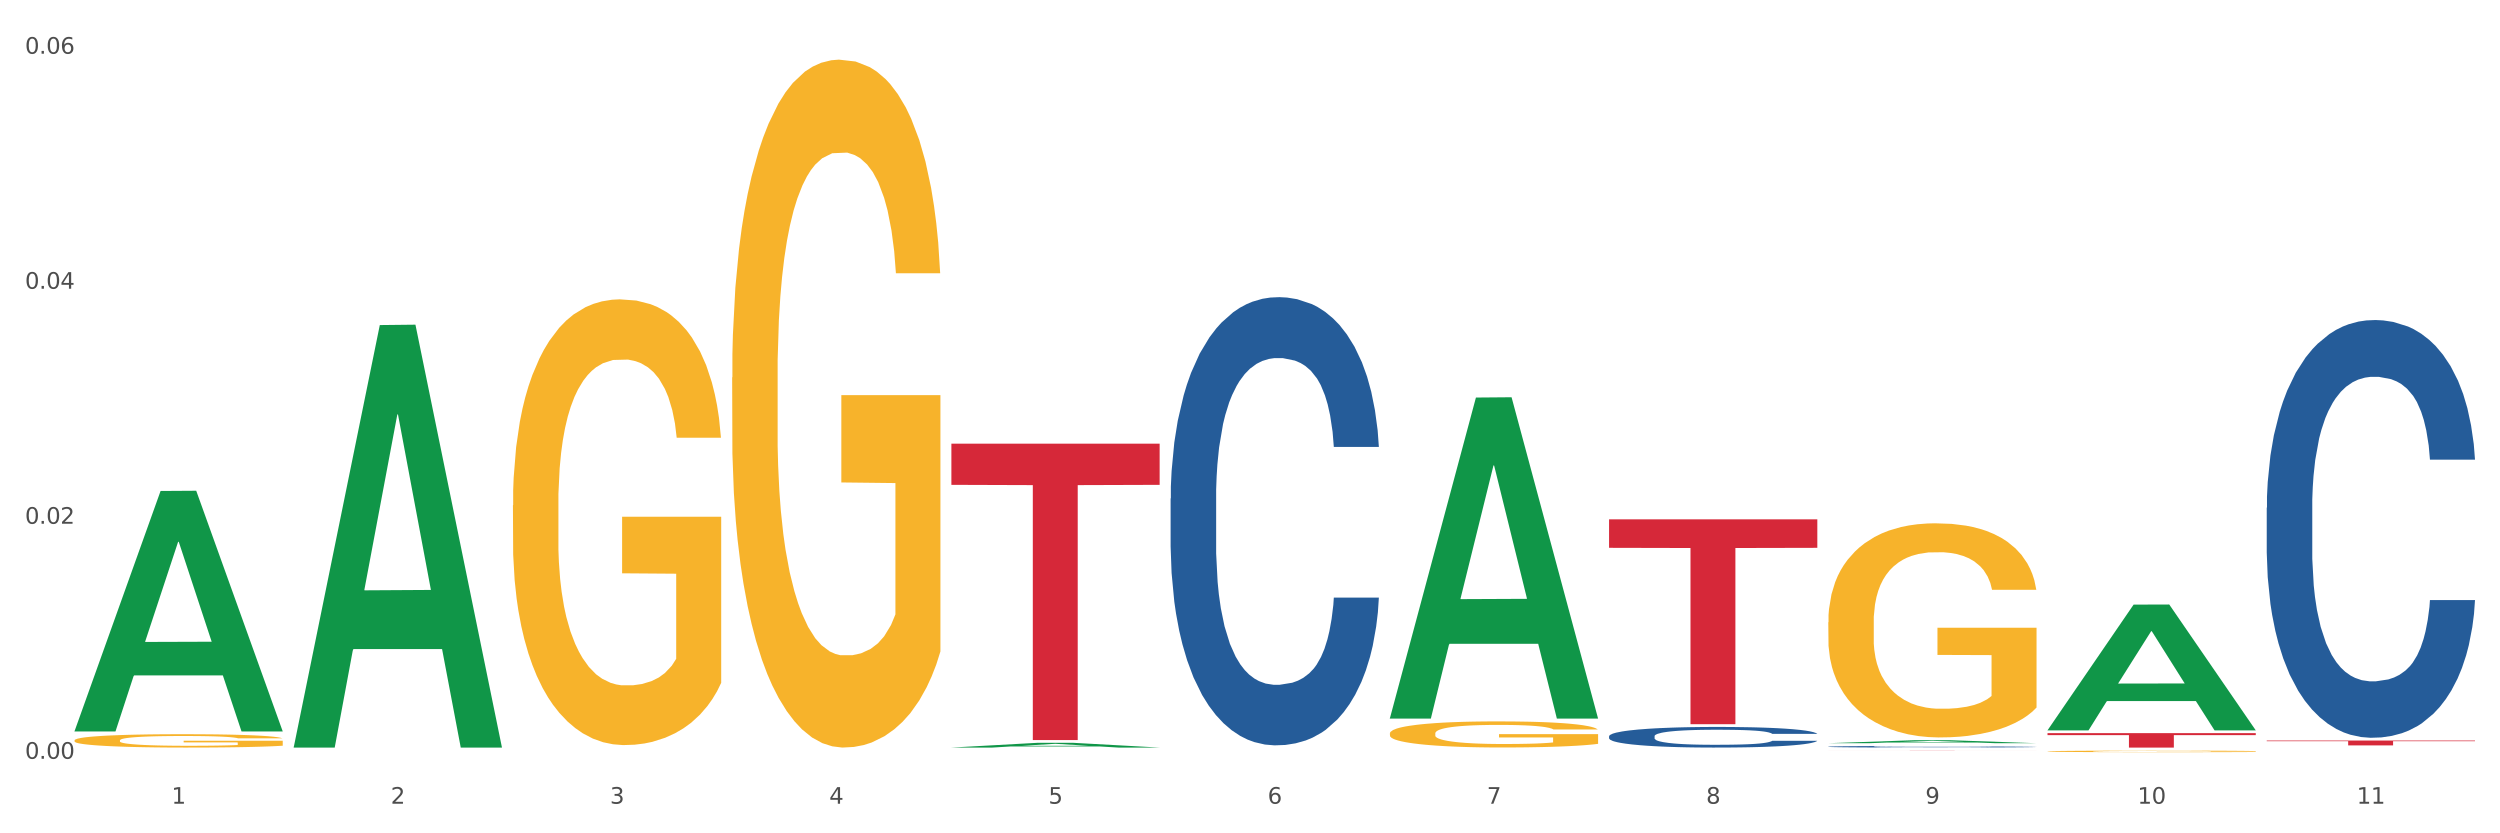 <?xml version="1.0" encoding="utf-8" standalone="no"?>
<!DOCTYPE svg PUBLIC "-//W3C//DTD SVG 1.1//EN"
  "http://www.w3.org/Graphics/SVG/1.1/DTD/svg11.dtd">
<svg xmlns:xlink="http://www.w3.org/1999/xlink" width="1080pt" height="360pt" viewBox="0 0 1080 360" xmlns="http://www.w3.org/2000/svg" version="1.1">
 <rect x="0" y="0" width="1080" height="360" fill="#333333" stroke="none"/>
 <defs>
  <style type="text/css">*{stroke-linejoin: round; stroke-linecap: butt}</style>
 </defs>
 <g id="figure_1">
  <g id="patch_1">
   <path d="M 0 360 
L 1080 360 
L 1080 0 
L 0 0 
z
" style="fill: #ffffff; stroke: #ffffff; stroke-linejoin: miter"/>
  </g>
  <g id="axes_1">
   <g id="matplotlib.axis_1">
    <g id="xtick_1">
     <g id="text_1">
      <!-- 1 -->
      <g style="fill: #4d4d4d" transform="translate(74.106 347.204) scale(0.096 -0.096)">
       <defs>
        <path id="DejaVuSans-31" d="M 794 531 
L 1825 531 
L 1825 4091 
L 703 3866 
L 703 4441 
L 1819 4666 
L 2450 4666 
L 2450 531 
L 3481 531 
L 3481 0 
L 794 0 
L 794 531 
z
" transform="scale(0.016)"/>
       </defs>
       <use xlink:href="#DejaVuSans-31"/>
      </g>
     </g>
    </g>
    <g id="xtick_2">
     <g id="text_2">
      <!-- 2 -->
      <g style="fill: #4d4d4d" transform="translate(168.812 347.204) scale(0.096 -0.096)">
       <defs>
        <path id="DejaVuSans-32" d="M 1228 531 
L 3431 531 
L 3431 0 
L 469 0 
L 469 531 
Q 828 903 1448 1529 
Q 2069 2156 2228 2338 
Q 2531 2678 2651 2914 
Q 2772 3150 2772 3378 
Q 2772 3750 2511 3984 
Q 2250 4219 1831 4219 
Q 1534 4219 1204 4116 
Q 875 4013 500 3803 
L 500 4441 
Q 881 4594 1212 4672 
Q 1544 4750 1819 4750 
Q 2544 4750 2975 4387 
Q 3406 4025 3406 3419 
Q 3406 3131 3298 2873 
Q 3191 2616 2906 2266 
Q 2828 2175 2409 1742 
Q 1991 1309 1228 531 
z
" transform="scale(0.016)"/>
       </defs>
       <use xlink:href="#DejaVuSans-32"/>
      </g>
     </g>
    </g>
    <g id="xtick_3">
     <g id="text_3">
      <!-- 3 -->
      <g style="fill: #4d4d4d" transform="translate(263.517 347.204) scale(0.096 -0.096)">
       <defs>
        <path id="DejaVuSans-33" d="M 2597 2516 
Q 3050 2419 3304 2112 
Q 3559 1806 3559 1356 
Q 3559 666 3084 287 
Q 2609 -91 1734 -91 
Q 1441 -91 1130 -33 
Q 819 25 488 141 
L 488 750 
Q 750 597 1062 519 
Q 1375 441 1716 441 
Q 2309 441 2620 675 
Q 2931 909 2931 1356 
Q 2931 1769 2642 2001 
Q 2353 2234 1838 2234 
L 1294 2234 
L 1294 2753 
L 1863 2753 
Q 2328 2753 2575 2939 
Q 2822 3125 2822 3475 
Q 2822 3834 2567 4026 
Q 2313 4219 1838 4219 
Q 1578 4219 1281 4162 
Q 984 4106 628 3988 
L 628 4550 
Q 988 4650 1302 4700 
Q 1616 4750 1894 4750 
Q 2613 4750 3031 4423 
Q 3450 4097 3450 3541 
Q 3450 3153 3228 2886 
Q 3006 2619 2597 2516 
z
" transform="scale(0.016)"/>
       </defs>
       <use xlink:href="#DejaVuSans-33"/>
      </g>
     </g>
    </g>
    <g id="xtick_4">
     <g id="text_4">
      <!-- 4 -->
      <g style="fill: #4d4d4d" transform="translate(358.223 347.204) scale(0.096 -0.096)">
       <defs>
        <path id="DejaVuSans-34" d="M 2419 4116 
L 825 1625 
L 2419 1625 
L 2419 4116 
z
M 2253 4666 
L 3047 4666 
L 3047 1625 
L 3713 1625 
L 3713 1100 
L 3047 1100 
L 3047 0 
L 2419 0 
L 2419 1100 
L 313 1100 
L 313 1709 
L 2253 4666 
z
" transform="scale(0.016)"/>
       </defs>
       <use xlink:href="#DejaVuSans-34"/>
      </g>
     </g>
    </g>
    <g id="xtick_5">
     <g id="text_5">
      <!-- 5 -->
      <g style="fill: #4d4d4d" transform="translate(452.928 347.204) scale(0.096 -0.096)">
       <defs>
        <path id="DejaVuSans-35" d="M 691 4666 
L 3169 4666 
L 3169 4134 
L 1269 4134 
L 1269 2991 
Q 1406 3038 1543 3061 
Q 1681 3084 1819 3084 
Q 2600 3084 3056 2656 
Q 3513 2228 3513 1497 
Q 3513 744 3044 326 
Q 2575 -91 1722 -91 
Q 1428 -91 1123 -41 
Q 819 9 494 109 
L 494 744 
Q 775 591 1075 516 
Q 1375 441 1709 441 
Q 2250 441 2565 725 
Q 2881 1009 2881 1497 
Q 2881 1984 2565 2268 
Q 2250 2553 1709 2553 
Q 1456 2553 1204 2497 
Q 953 2441 691 2322 
L 691 4666 
z
" transform="scale(0.016)"/>
       </defs>
       <use xlink:href="#DejaVuSans-35"/>
      </g>
     </g>
    </g>
    <g id="xtick_6">
     <g id="text_6">
      <!-- 6 -->
      <g style="fill: #4d4d4d" transform="translate(547.634 347.204) scale(0.096 -0.096)">
       <defs>
        <path id="DejaVuSans-36" d="M 2113 2584 
Q 1688 2584 1439 2293 
Q 1191 2003 1191 1497 
Q 1191 994 1439 701 
Q 1688 409 2113 409 
Q 2538 409 2786 701 
Q 3034 994 3034 1497 
Q 3034 2003 2786 2293 
Q 2538 2584 2113 2584 
z
M 3366 4563 
L 3366 3988 
Q 3128 4100 2886 4159 
Q 2644 4219 2406 4219 
Q 1781 4219 1451 3797 
Q 1122 3375 1075 2522 
Q 1259 2794 1537 2939 
Q 1816 3084 2150 3084 
Q 2853 3084 3261 2657 
Q 3669 2231 3669 1497 
Q 3669 778 3244 343 
Q 2819 -91 2113 -91 
Q 1303 -91 875 529 
Q 447 1150 447 2328 
Q 447 3434 972 4092 
Q 1497 4750 2381 4750 
Q 2619 4750 2861 4703 
Q 3103 4656 3366 4563 
z
" transform="scale(0.016)"/>
       </defs>
       <use xlink:href="#DejaVuSans-36"/>
      </g>
     </g>
    </g>
    <g id="xtick_7">
     <g id="text_7">
      <!-- 7 -->
      <g style="fill: #4d4d4d" transform="translate(642.339 347.204) scale(0.096 -0.096)">
       <defs>
        <path id="DejaVuSans-37" d="M 525 4666 
L 3525 4666 
L 3525 4397 
L 1831 0 
L 1172 0 
L 2766 4134 
L 525 4134 
L 525 4666 
z
" transform="scale(0.016)"/>
       </defs>
       <use xlink:href="#DejaVuSans-37"/>
      </g>
     </g>
    </g>
    <g id="xtick_8">
     <g id="text_8">
      <!-- 8 -->
      <g style="fill: #4d4d4d" transform="translate(737.044 347.204) scale(0.096 -0.096)">
       <defs>
        <path id="DejaVuSans-38" d="M 2034 2216 
Q 1584 2216 1326 1975 
Q 1069 1734 1069 1313 
Q 1069 891 1326 650 
Q 1584 409 2034 409 
Q 2484 409 2743 651 
Q 3003 894 3003 1313 
Q 3003 1734 2745 1975 
Q 2488 2216 2034 2216 
z
M 1403 2484 
Q 997 2584 770 2862 
Q 544 3141 544 3541 
Q 544 4100 942 4425 
Q 1341 4750 2034 4750 
Q 2731 4750 3128 4425 
Q 3525 4100 3525 3541 
Q 3525 3141 3298 2862 
Q 3072 2584 2669 2484 
Q 3125 2378 3379 2068 
Q 3634 1759 3634 1313 
Q 3634 634 3220 271 
Q 2806 -91 2034 -91 
Q 1263 -91 848 271 
Q 434 634 434 1313 
Q 434 1759 690 2068 
Q 947 2378 1403 2484 
z
M 1172 3481 
Q 1172 3119 1398 2916 
Q 1625 2713 2034 2713 
Q 2441 2713 2670 2916 
Q 2900 3119 2900 3481 
Q 2900 3844 2670 4047 
Q 2441 4250 2034 4250 
Q 1625 4250 1398 4047 
Q 1172 3844 1172 3481 
z
" transform="scale(0.016)"/>
       </defs>
       <use xlink:href="#DejaVuSans-38"/>
      </g>
     </g>
    </g>
    <g id="xtick_9">
     <g id="text_9">
      <!-- 9 -->
      <g style="fill: #4d4d4d" transform="translate(831.75 347.204) scale(0.096 -0.096)">
       <defs>
        <path id="DejaVuSans-39" d="M 703 97 
L 703 672 
Q 941 559 1184 500 
Q 1428 441 1663 441 
Q 2288 441 2617 861 
Q 2947 1281 2994 2138 
Q 2813 1869 2534 1725 
Q 2256 1581 1919 1581 
Q 1219 1581 811 2004 
Q 403 2428 403 3163 
Q 403 3881 828 4315 
Q 1253 4750 1959 4750 
Q 2769 4750 3195 4129 
Q 3622 3509 3622 2328 
Q 3622 1225 3098 567 
Q 2575 -91 1691 -91 
Q 1453 -91 1209 -44 
Q 966 3 703 97 
z
M 1959 2075 
Q 2384 2075 2632 2365 
Q 2881 2656 2881 3163 
Q 2881 3666 2632 3958 
Q 2384 4250 1959 4250 
Q 1534 4250 1286 3958 
Q 1038 3666 1038 3163 
Q 1038 2656 1286 2365 
Q 1534 2075 1959 2075 
z
" transform="scale(0.016)"/>
       </defs>
       <use xlink:href="#DejaVuSans-39"/>
      </g>
     </g>
    </g>
    <g id="xtick_10">
     <g id="text_10">
      <!-- 10 -->
      <g style="fill: #4d4d4d" transform="translate(923.401 347.204) scale(0.096 -0.096)">
       <defs>
        <path id="DejaVuSans-30" d="M 2034 4250 
Q 1547 4250 1301 3770 
Q 1056 3291 1056 2328 
Q 1056 1369 1301 889 
Q 1547 409 2034 409 
Q 2525 409 2770 889 
Q 3016 1369 3016 2328 
Q 3016 3291 2770 3770 
Q 2525 4250 2034 4250 
z
M 2034 4750 
Q 2819 4750 3233 4129 
Q 3647 3509 3647 2328 
Q 3647 1150 3233 529 
Q 2819 -91 2034 -91 
Q 1250 -91 836 529 
Q 422 1150 422 2328 
Q 422 3509 836 4129 
Q 1250 4750 2034 4750 
z
" transform="scale(0.016)"/>
       </defs>
       <use xlink:href="#DejaVuSans-31"/>
       <use xlink:href="#DejaVuSans-30" transform="translate(63.623 0)"/>
      </g>
     </g>
    </g>
    <g id="xtick_11">
     <g id="text_11">
      <!-- 11 -->
      <g style="fill: #4d4d4d" transform="translate(1018.107 347.204) scale(0.096 -0.096)">
       <use xlink:href="#DejaVuSans-31"/>
       <use xlink:href="#DejaVuSans-31" transform="translate(63.623 0)"/>
      </g>
     </g>
    </g>
    <g id="xtick_12"/>
    <g id="xtick_13"/>
    <g id="xtick_14"/>
    <g id="xtick_15"/>
    <g id="xtick_16"/>
    <g id="xtick_17"/>
    <g id="xtick_18"/>
    <g id="xtick_19"/>
    <g id="xtick_20"/>
    <g id="xtick_21"/>
   </g>
   <g id="matplotlib.axis_2">
    <g id="ytick_1">
     <g id="text_12">
      <!-- 0.00 -->
      <g style="fill: #4d4d4d" transform="translate(10.8 327.791) scale(0.096 -0.096)">
       <defs>
        <path id="DejaVuSans-2e" d="M 684 794 
L 1344 794 
L 1344 0 
L 684 0 
L 684 794 
z
" transform="scale(0.016)"/>
       </defs>
       <use xlink:href="#DejaVuSans-30"/>
       <use xlink:href="#DejaVuSans-2e" transform="translate(63.623 0)"/>
       <use xlink:href="#DejaVuSans-30" transform="translate(95.41 0)"/>
       <use xlink:href="#DejaVuSans-30" transform="translate(159.033 0)"/>
      </g>
     </g>
    </g>
    <g id="ytick_2">
     <g id="text_13">
      <!-- 0.02 -->
      <g style="fill: #4d4d4d" transform="translate(10.8 226.264) scale(0.096 -0.096)">
       <use xlink:href="#DejaVuSans-30"/>
       <use xlink:href="#DejaVuSans-2e" transform="translate(63.623 0)"/>
       <use xlink:href="#DejaVuSans-30" transform="translate(95.41 0)"/>
       <use xlink:href="#DejaVuSans-32" transform="translate(159.033 0)"/>
      </g>
     </g>
    </g>
    <g id="ytick_3">
     <g id="text_14">
      <!-- 0.04 -->
      <g style="fill: #4d4d4d" transform="translate(10.8 124.737) scale(0.096 -0.096)">
       <use xlink:href="#DejaVuSans-30"/>
       <use xlink:href="#DejaVuSans-2e" transform="translate(63.623 0)"/>
       <use xlink:href="#DejaVuSans-30" transform="translate(95.41 0)"/>
       <use xlink:href="#DejaVuSans-34" transform="translate(159.033 0)"/>
      </g>
     </g>
    </g>
    <g id="ytick_4">
     <g id="text_15">
      <!-- 0.06 -->
      <g style="fill: #4d4d4d" transform="translate(10.8 23.21) scale(0.096 -0.096)">
       <use xlink:href="#DejaVuSans-30"/>
       <use xlink:href="#DejaVuSans-2e" transform="translate(63.623 0)"/>
       <use xlink:href="#DejaVuSans-30" transform="translate(95.41 0)"/>
       <use xlink:href="#DejaVuSans-36" transform="translate(159.033 0)"/>
      </g>
     </g>
    </g>
    <g id="ytick_5"/>
    <g id="ytick_6"/>
    <g id="ytick_7"/>
   </g>
   <g id="PolyCollection_1">
    <path d="M 32.175 315.788 
L 32.268 315.69 
L 69.369 212.098 
L 84.766 212 
L 122.145 315.983 
L 104.337 315.983 
L 96.267 291.769 
L 57.96 291.769 
L 57.682 292.16 
L 49.891 315.983 
L 32.175 315.983 
L 32.175 315.788 
L 62.783 277.319 
L 91.444 277.222 
L 77.253 234.164 
L 77.067 233.969 
L 76.882 234.261 
L 62.691 277.222 
L 62.783 277.319 
L 32.175 315.788 
z
" clip-path="url(#p6534f19c9b)" style="fill: #109648"/>
    <path d="M 316.291 163.092 
L 316.398 162.82 
L 316.398 153.05 
L 316.61 144.636 
L 317.672 124.28 
L 319.266 107.453 
L 320.434 98.497 
L 321.603 91.169 
L 322.983 83.841 
L 324.683 76.241 
L 327.763 65.114 
L 329.675 59.414 
L 332.012 53.443 
L 336.261 44.758 
L 339.342 39.873 
L 342.528 35.802 
L 347.733 30.916 
L 351.132 28.745 
L 354.744 27.117 
L 359.099 26.031 
L 362.392 25.759 
L 369.615 26.574 
L 375.776 29.016 
L 378.75 30.916 
L 382.574 34.173 
L 384.592 36.344 
L 387.885 40.687 
L 391.284 46.386 
L 393.621 51.272 
L 397.127 60.5 
L 399.782 69.727 
L 402.225 81.127 
L 403.5 88.997 
L 404.456 96.325 
L 405.306 104.739 
L 406.155 118.038 
L 387.035 118.038 
L 386.292 108.539 
L 385.123 99.582 
L 383.424 90.897 
L 381.937 85.469 
L 379.387 78.684 
L 377.051 74.341 
L 374.607 71.085 
L 371.633 68.37 
L 369.296 67.013 
L 366.003 65.928 
L 359.524 66.199 
L 355.169 68.37 
L 352.195 71.085 
L 350.283 73.527 
L 348.583 76.241 
L 346.671 80.041 
L 344.44 85.741 
L 342.847 90.897 
L 341.254 97.411 
L 339.979 103.925 
L 338.811 111.524 
L 337.855 119.666 
L 337.111 128.08 
L 336.474 138.394 
L 335.943 155.492 
L 335.943 192.675 
L 336.155 201.089 
L 336.686 212.216 
L 337.323 220.63 
L 338.386 230.672 
L 339.342 237.457 
L 341.147 247.228 
L 343.166 255.37 
L 344.759 260.527 
L 346.352 264.869 
L 349.114 270.84 
L 352.195 275.726 
L 354.85 278.711 
L 358.462 281.425 
L 360.905 282.511 
L 363.029 283.054 
L 368.234 283.054 
L 371.952 282.239 
L 376.095 280.34 
L 379.281 277.897 
L 381.937 274.911 
L 384.911 270.026 
L 386.823 265.412 
L 386.823 208.688 
L 363.454 208.417 
L 363.454 170.691 
L 406.262 170.691 
L 406.262 281.425 
L 404.456 287.125 
L 402.438 292.281 
L 400.313 296.895 
L 397.127 302.595 
L 393.303 308.023 
L 389.903 311.823 
L 386.292 315.08 
L 382.043 318.065 
L 376.519 320.779 
L 373.12 321.865 
L 368.871 322.679 
L 363.879 322.95 
L 359.524 322.408 
L 355.275 321.051 
L 350.814 318.608 
L 346.459 315.08 
L 343.166 311.551 
L 339.873 307.209 
L 336.367 301.509 
L 333.606 296.081 
L 331.481 291.196 
L 329.144 284.953 
L 326.595 276.811 
L 324.683 269.483 
L 322.983 261.884 
L 321.178 252.113 
L 319.903 243.7 
L 318.628 233.115 
L 317.885 225.244 
L 317.035 213.031 
L 316.398 195.932 
L 316.291 163.092 
z
" clip-path="url(#p6534f19c9b)" style="fill: #f7b32b"/>
    <path d="M 600.408 316.852 
L 600.514 316.842 
L 600.514 316.471 
L 600.727 316.152 
L 601.789 315.38 
L 603.382 314.741 
L 604.551 314.402 
L 605.719 314.124 
L 607.1 313.846 
L 608.799 313.558 
L 611.88 313.135 
L 613.792 312.919 
L 616.129 312.693 
L 620.378 312.363 
L 623.458 312.178 
L 626.645 312.024 
L 631.85 311.838 
L 635.249 311.756 
L 638.86 311.694 
L 643.215 311.653 
L 646.508 311.643 
L 653.731 311.674 
L 659.892 311.766 
L 662.867 311.838 
L 666.691 311.962 
L 668.709 312.044 
L 672.002 312.209 
L 675.401 312.425 
L 677.738 312.61 
L 681.243 312.96 
L 683.899 313.31 
L 686.342 313.743 
L 687.616 314.041 
L 688.572 314.319 
L 689.422 314.638 
L 690.272 315.143 
L 671.152 315.143 
L 670.408 314.783 
L 669.24 314.443 
L 667.54 314.113 
L 666.053 313.908 
L 663.504 313.65 
L 661.167 313.485 
L 658.724 313.362 
L 655.75 313.259 
L 653.413 313.207 
L 650.12 313.166 
L 643.64 313.177 
L 639.285 313.259 
L 636.311 313.362 
L 634.399 313.455 
L 632.699 313.558 
L 630.787 313.702 
L 628.557 313.918 
L 626.963 314.113 
L 625.37 314.361 
L 624.095 314.608 
L 622.927 314.896 
L 621.971 315.205 
L 621.227 315.524 
L 620.59 315.915 
L 620.059 316.564 
L 620.059 317.974 
L 620.271 318.293 
L 620.803 318.715 
L 621.44 319.034 
L 622.502 319.415 
L 623.458 319.673 
L 625.264 320.043 
L 627.282 320.352 
L 628.875 320.548 
L 630.469 320.712 
L 633.231 320.939 
L 636.311 321.124 
L 638.967 321.237 
L 642.578 321.34 
L 645.021 321.382 
L 647.146 321.402 
L 652.351 321.402 
L 656.068 321.371 
L 660.211 321.299 
L 663.398 321.207 
L 666.053 321.093 
L 669.027 320.908 
L 670.939 320.733 
L 670.939 318.581 
L 647.571 318.571 
L 647.571 317.14 
L 690.378 317.14 
L 690.378 321.34 
L 688.572 321.557 
L 686.554 321.752 
L 684.43 321.927 
L 681.243 322.143 
L 677.419 322.349 
L 674.02 322.493 
L 670.408 322.617 
L 666.159 322.73 
L 660.636 322.833 
L 657.237 322.874 
L 652.988 322.905 
L 647.995 322.915 
L 643.64 322.895 
L 639.391 322.843 
L 634.93 322.751 
L 630.575 322.617 
L 627.282 322.483 
L 623.989 322.318 
L 620.484 322.102 
L 617.722 321.896 
L 615.598 321.711 
L 613.261 321.474 
L 610.711 321.165 
L 608.799 320.887 
L 607.1 320.599 
L 605.294 320.229 
L 604.019 319.909 
L 602.745 319.508 
L 602.001 319.209 
L 601.151 318.746 
L 600.514 318.098 
L 600.408 316.852 
z
" clip-path="url(#p6534f19c9b)" style="fill: #f7b32b"/>
    <path d="M 789.819 268.813 
L 789.925 268.729 
L 789.925 265.687 
L 790.138 263.068 
L 791.2 256.732 
L 792.793 251.493 
L 793.962 248.705 
L 795.13 246.424 
L 796.511 244.143 
L 798.21 241.777 
L 801.291 238.313 
L 803.203 236.539 
L 805.54 234.68 
L 809.789 231.977 
L 812.869 230.456 
L 816.056 229.189 
L 821.261 227.668 
L 824.66 226.992 
L 828.271 226.485 
L 832.626 226.147 
L 835.919 226.063 
L 843.142 226.316 
L 849.303 227.077 
L 852.277 227.668 
L 856.101 228.682 
L 858.12 229.358 
L 861.413 230.709 
L 864.812 232.484 
L 867.149 234.004 
L 870.654 236.877 
L 873.309 239.75 
L 875.753 243.298 
L 877.027 245.748 
L 877.983 248.029 
L 878.833 250.649 
L 879.683 254.788 
L 860.563 254.788 
L 859.819 251.831 
L 858.651 249.043 
L 856.951 246.34 
L 855.464 244.65 
L 852.915 242.538 
L 850.578 241.186 
L 848.135 240.172 
L 845.161 239.327 
L 842.824 238.905 
L 839.531 238.567 
L 833.051 238.651 
L 828.696 239.327 
L 825.722 240.172 
L 823.81 240.932 
L 822.11 241.777 
L 820.198 242.96 
L 817.968 244.734 
L 816.374 246.34 
L 814.781 248.367 
L 813.506 250.395 
L 812.338 252.761 
L 811.382 255.295 
L 810.638 257.914 
L 810.001 261.125 
L 809.47 266.448 
L 809.47 278.023 
L 809.682 280.642 
L 810.213 284.106 
L 810.851 286.725 
L 811.913 289.851 
L 812.869 291.963 
L 814.675 295.004 
L 816.693 297.539 
L 818.286 299.144 
L 819.88 300.496 
L 822.641 302.355 
L 825.722 303.876 
L 828.377 304.805 
L 831.989 305.65 
L 834.432 305.988 
L 836.557 306.157 
L 841.761 306.157 
L 845.479 305.903 
L 849.622 305.312 
L 852.809 304.552 
L 855.464 303.622 
L 858.438 302.101 
L 860.35 300.665 
L 860.35 283.007 
L 836.981 282.923 
L 836.981 271.179 
L 879.789 271.179 
L 879.789 305.65 
L 877.983 307.424 
L 875.965 309.029 
L 873.841 310.466 
L 870.654 312.24 
L 866.83 313.93 
L 863.431 315.113 
L 859.819 316.126 
L 855.57 317.056 
L 850.047 317.901 
L 846.648 318.239 
L 842.399 318.492 
L 837.406 318.577 
L 833.051 318.408 
L 828.802 317.985 
L 824.341 317.225 
L 819.986 316.126 
L 816.693 315.028 
L 813.4 313.676 
L 809.895 311.902 
L 807.133 310.212 
L 805.009 308.691 
L 802.672 306.748 
L 800.122 304.214 
L 798.21 301.932 
L 796.511 299.567 
L 794.705 296.525 
L 793.43 293.906 
L 792.156 290.611 
L 791.412 288.161 
L 790.562 284.359 
L 789.925 279.036 
L 789.819 268.813 
z
" clip-path="url(#p6534f19c9b)" style="fill: #f7b32b"/>
    <path d="M 884.524 324.585 
L 884.631 324.585 
L 884.631 324.563 
L 884.843 324.543 
L 885.905 324.497 
L 887.499 324.459 
L 888.667 324.438 
L 889.835 324.422 
L 891.216 324.405 
L 892.916 324.388 
L 895.996 324.362 
L 897.908 324.349 
L 900.245 324.336 
L 904.494 324.316 
L 907.575 324.305 
L 910.761 324.296 
L 915.966 324.284 
L 919.365 324.279 
L 922.977 324.276 
L 927.332 324.273 
L 930.625 324.273 
L 937.848 324.275 
L 944.009 324.28 
L 946.983 324.284 
L 950.807 324.292 
L 952.825 324.297 
L 956.118 324.307 
L 959.517 324.32 
L 961.854 324.331 
L 965.359 324.352 
L 968.015 324.373 
L 970.458 324.399 
L 971.733 324.417 
L 972.689 324.433 
L 973.539 324.453 
L 974.388 324.483 
L 955.268 324.483 
L 954.525 324.461 
L 953.356 324.441 
L 951.657 324.421 
L 950.17 324.409 
L 947.62 324.393 
L 945.283 324.383 
L 942.84 324.376 
L 939.866 324.37 
L 937.529 324.367 
L 934.236 324.364 
L 927.757 324.365 
L 923.402 324.37 
L 920.427 324.376 
L 918.515 324.381 
L 916.816 324.388 
L 914.904 324.396 
L 912.673 324.409 
L 911.08 324.421 
L 909.487 324.436 
L 908.212 324.451 
L 907.043 324.468 
L 906.087 324.487 
L 905.344 324.506 
L 904.707 324.529 
L 904.175 324.568 
L 904.175 324.653 
L 904.388 324.672 
L 904.919 324.697 
L 905.556 324.716 
L 906.619 324.739 
L 907.575 324.755 
L 909.38 324.777 
L 911.399 324.796 
L 912.992 324.807 
L 914.585 324.817 
L 917.347 324.831 
L 920.427 324.842 
L 923.083 324.849 
L 926.695 324.855 
L 929.138 324.857 
L 931.262 324.859 
L 936.467 324.859 
L 940.185 324.857 
L 944.327 324.852 
L 947.514 324.847 
L 950.17 324.84 
L 953.144 324.829 
L 955.056 324.818 
L 955.056 324.689 
L 931.687 324.689 
L 931.687 324.603 
L 974.495 324.603 
L 974.495 324.855 
L 972.689 324.868 
L 970.671 324.88 
L 968.546 324.89 
L 965.359 324.903 
L 961.535 324.916 
L 958.136 324.924 
L 954.525 324.932 
L 950.276 324.938 
L 944.752 324.945 
L 941.353 324.947 
L 937.104 324.949 
L 932.112 324.95 
L 927.757 324.948 
L 923.508 324.945 
L 919.047 324.94 
L 914.691 324.932 
L 911.399 324.924 
L 908.106 324.914 
L 904.6 324.901 
L 901.839 324.888 
L 899.714 324.877 
L 897.377 324.863 
L 894.828 324.844 
L 892.916 324.828 
L 891.216 324.81 
L 889.411 324.788 
L 888.136 324.769 
L 886.861 324.745 
L 886.118 324.727 
L 885.268 324.699 
L 884.631 324.66 
L 884.524 324.585 
z
" clip-path="url(#p6534f19c9b)" style="fill: #f7b32b"/>
    <path d="M 979.23 219.342 
L 979.336 219.177 
L 979.336 214.562 
L 979.655 208.299 
L 980.825 196.762 
L 982.314 188.027 
L 984.866 177.808 
L 986.249 173.523 
L 988.057 168.743 
L 991.779 160.997 
L 996.033 154.404 
L 999.01 150.778 
L 1001.244 148.471 
L 1006.242 144.35 
L 1009.114 142.537 
L 1012.091 141.054 
L 1014.644 140.065 
L 1018.898 138.911 
L 1022.301 138.417 
L 1026.236 138.252 
L 1029.532 138.417 
L 1033.893 139.076 
L 1040.273 141.054 
L 1042.719 142.208 
L 1046.016 144.185 
L 1049.419 146.822 
L 1052.184 149.459 
L 1055.375 153.25 
L 1058.672 158.195 
L 1061.862 164.458 
L 1064.095 170.226 
L 1065.903 176.325 
L 1067.498 183.741 
L 1068.668 191.817 
L 1069.2 198.575 
L 1049.738 198.575 
L 1049.207 192.477 
L 1048.143 185.884 
L 1047.08 181.434 
L 1045.91 177.808 
L 1044.102 173.687 
L 1042.507 171.05 
L 1039.848 167.919 
L 1037.402 165.941 
L 1035.381 164.787 
L 1032.935 163.798 
L 1027.724 162.81 
L 1024.002 162.81 
L 1021.663 163.139 
L 1018.791 163.963 
L 1016.345 165.117 
L 1013.474 167.095 
L 1011.24 169.237 
L 1009.007 172.039 
L 1007.731 174.017 
L 1005.817 177.643 
L 1004.541 180.61 
L 1002.839 185.719 
L 1001.882 189.345 
L 1000.18 198.74 
L 999.436 205.662 
L 999.117 210.442 
L 998.904 215.716 
L 998.904 241.427 
L 999.542 252.964 
L 1000.074 257.909 
L 1000.925 263.513 
L 1002.52 270.764 
L 1004.86 277.852 
L 1007.306 282.961 
L 1009.326 286.092 
L 1011.24 288.4 
L 1013.155 290.213 
L 1015.494 291.861 
L 1017.409 292.85 
L 1020.28 293.839 
L 1023.683 294.333 
L 1026.342 294.333 
L 1031.766 293.509 
L 1034.212 292.685 
L 1036.551 291.531 
L 1039.104 289.718 
L 1041.124 287.741 
L 1042.294 286.257 
L 1044.208 283.126 
L 1045.697 279.829 
L 1046.973 276.039 
L 1047.824 272.742 
L 1048.781 267.798 
L 1049.526 262.194 
L 1049.738 259.227 
L 1069.2 259.227 
L 1068.775 265.161 
L 1068.03 270.929 
L 1066.541 278.676 
L 1065.371 283.126 
L 1063.564 288.565 
L 1061.649 293.179 
L 1058.991 298.289 
L 1056.545 302.08 
L 1053.992 305.376 
L 1051.227 308.343 
L 1046.229 312.463 
L 1044.421 313.617 
L 1040.592 315.595 
L 1037.615 316.748 
L 1033.254 317.902 
L 1028.788 318.561 
L 1024.109 318.726 
L 1019.961 318.396 
L 1015.388 317.408 
L 1012.517 316.419 
L 1009.326 314.935 
L 1005.604 312.628 
L 1002.095 309.826 
L 998.798 306.53 
L 995.714 302.739 
L 992.842 298.454 
L 989.12 291.367 
L 986.355 284.444 
L 984.334 278.016 
L 982.952 272.577 
L 981.569 265.655 
L 980.825 260.875 
L 979.655 249.338 
L 979.23 238.625 
L 979.23 219.342 
z
" clip-path="url(#p6534f19c9b)" style="fill: #255c99"/>
    <path d="M 789.819 322.569 
L 789.925 322.569 
L 789.925 322.551 
L 790.244 322.527 
L 791.414 322.483 
L 792.903 322.449 
L 795.455 322.41 
L 796.838 322.393 
L 798.646 322.375 
L 802.368 322.345 
L 806.622 322.32 
L 809.6 322.306 
L 811.833 322.297 
L 816.831 322.282 
L 819.703 322.275 
L 822.68 322.269 
L 825.233 322.265 
L 829.487 322.261 
L 832.89 322.259 
L 836.825 322.258 
L 840.121 322.259 
L 844.482 322.261 
L 850.862 322.269 
L 853.308 322.273 
L 856.605 322.281 
L 860.008 322.291 
L 862.773 322.301 
L 865.964 322.316 
L 869.261 322.335 
L 872.451 322.359 
L 874.684 322.381 
L 876.492 322.404 
L 878.087 322.433 
L 879.257 322.464 
L 879.789 322.49 
L 860.327 322.49 
L 859.796 322.466 
L 858.732 322.441 
L 857.669 322.424 
L 856.499 322.41 
L 854.691 322.394 
L 853.096 322.384 
L 850.437 322.372 
L 847.991 322.364 
L 845.97 322.36 
L 843.524 322.356 
L 838.313 322.352 
L 834.591 322.352 
L 832.252 322.354 
L 829.38 322.357 
L 826.934 322.361 
L 824.063 322.369 
L 821.83 322.377 
L 819.596 322.388 
L 818.32 322.395 
L 816.406 322.409 
L 815.13 322.421 
L 813.428 322.44 
L 812.471 322.454 
L 810.769 322.49 
L 810.025 322.517 
L 809.706 322.535 
L 809.493 322.555 
L 809.493 322.654 
L 810.131 322.698 
L 810.663 322.717 
L 811.514 322.739 
L 813.109 322.766 
L 815.449 322.794 
L 817.895 322.813 
L 819.915 322.825 
L 821.83 322.834 
L 823.744 322.841 
L 826.083 322.847 
L 827.998 322.851 
L 830.869 322.855 
L 834.272 322.857 
L 836.931 322.857 
L 842.355 322.854 
L 844.801 322.851 
L 847.14 322.846 
L 849.693 322.839 
L 851.713 322.832 
L 852.883 322.826 
L 854.797 322.814 
L 856.286 322.801 
L 857.562 322.787 
L 858.413 322.774 
L 859.37 322.755 
L 860.115 322.734 
L 860.327 322.722 
L 879.789 322.722 
L 879.364 322.745 
L 878.619 322.767 
L 877.13 322.797 
L 875.961 322.814 
L 874.153 322.835 
L 872.238 322.852 
L 869.58 322.872 
L 867.134 322.887 
L 864.581 322.899 
L 861.816 322.911 
L 856.818 322.926 
L 855.01 322.931 
L 851.181 322.938 
L 848.204 322.943 
L 843.843 322.947 
L 839.377 322.95 
L 834.698 322.95 
L 830.55 322.949 
L 825.977 322.945 
L 823.106 322.942 
L 819.915 322.936 
L 816.193 322.927 
L 812.684 322.916 
L 809.387 322.904 
L 806.303 322.889 
L 803.431 322.873 
L 799.709 322.846 
L 796.944 322.819 
L 794.924 322.794 
L 793.541 322.773 
L 792.158 322.747 
L 791.414 322.729 
L 790.244 322.684 
L 789.819 322.643 
L 789.819 322.569 
z
" clip-path="url(#p6534f19c9b)" style="fill: #255c99"/>
    <path d="M 695.113 318.044 
L 695.22 318.036 
L 695.22 317.808 
L 695.539 317.499 
L 696.709 316.929 
L 698.197 316.498 
L 700.75 315.993 
L 702.132 315.782 
L 703.94 315.546 
L 707.662 315.164 
L 711.916 314.838 
L 714.894 314.659 
L 717.127 314.545 
L 722.126 314.342 
L 724.997 314.252 
L 727.975 314.179 
L 730.527 314.13 
L 734.781 314.073 
L 738.184 314.049 
L 742.119 314.041 
L 745.416 314.049 
L 749.776 314.081 
L 756.157 314.179 
L 758.603 314.236 
L 761.9 314.334 
L 765.303 314.464 
L 768.068 314.594 
L 771.258 314.781 
L 774.555 315.025 
L 777.746 315.334 
L 779.979 315.619 
L 781.787 315.92 
L 783.382 316.286 
L 784.552 316.685 
L 785.084 317.019 
L 765.622 317.019 
L 765.09 316.718 
L 764.027 316.392 
L 762.963 316.172 
L 761.793 315.993 
L 759.985 315.79 
L 758.39 315.66 
L 755.732 315.505 
L 753.286 315.408 
L 751.265 315.351 
L 748.819 315.302 
L 743.608 315.253 
L 739.886 315.253 
L 737.546 315.269 
L 734.675 315.31 
L 732.229 315.367 
L 729.357 315.465 
L 727.124 315.57 
L 724.891 315.709 
L 723.615 315.806 
L 721.7 315.985 
L 720.424 316.132 
L 718.723 316.384 
L 717.765 316.563 
L 716.064 317.027 
L 715.319 317.369 
L 715 317.605 
L 714.788 317.865 
L 714.788 319.134 
L 715.426 319.704 
L 715.958 319.948 
L 716.808 320.225 
L 718.404 320.583 
L 720.743 320.933 
L 723.189 321.185 
L 725.21 321.339 
L 727.124 321.453 
L 729.038 321.543 
L 731.378 321.624 
L 733.292 321.673 
L 736.164 321.722 
L 739.567 321.746 
L 742.225 321.746 
L 747.649 321.706 
L 750.095 321.665 
L 752.435 321.608 
L 754.987 321.518 
L 757.008 321.421 
L 758.178 321.348 
L 760.092 321.193 
L 761.581 321.03 
L 762.857 320.843 
L 763.708 320.68 
L 764.665 320.436 
L 765.409 320.16 
L 765.622 320.013 
L 785.084 320.013 
L 784.658 320.306 
L 783.914 320.591 
L 782.425 320.973 
L 781.255 321.193 
L 779.447 321.461 
L 777.533 321.689 
L 774.874 321.942 
L 772.428 322.129 
L 769.876 322.291 
L 767.111 322.438 
L 762.112 322.641 
L 760.305 322.698 
L 756.476 322.796 
L 753.498 322.853 
L 749.138 322.91 
L 744.671 322.942 
L 739.992 322.95 
L 735.845 322.934 
L 731.272 322.885 
L 728.4 322.837 
L 725.21 322.763 
L 721.488 322.649 
L 717.978 322.511 
L 714.681 322.348 
L 711.597 322.161 
L 708.726 321.95 
L 705.004 321.6 
L 702.239 321.258 
L 700.218 320.941 
L 698.836 320.672 
L 697.453 320.33 
L 696.709 320.094 
L 695.539 319.525 
L 695.113 318.996 
L 695.113 318.044 
z
" clip-path="url(#p6534f19c9b)" style="fill: #255c99"/>
    <path d="M 505.702 215.368 
L 505.809 215.191 
L 505.809 210.24 
L 506.128 203.52 
L 507.298 191.142 
L 508.786 181.77 
L 511.339 170.806 
L 512.721 166.209 
L 514.529 161.081 
L 518.251 152.77 
L 522.505 145.696 
L 525.483 141.806 
L 527.716 139.33 
L 532.715 134.91 
L 535.586 132.965 
L 538.564 131.373 
L 541.116 130.312 
L 545.37 129.074 
L 548.773 128.544 
L 552.708 128.367 
L 556.005 128.544 
L 560.365 129.251 
L 566.746 131.373 
L 569.192 132.611 
L 572.489 134.733 
L 575.892 137.562 
L 578.657 140.391 
L 581.847 144.459 
L 585.144 149.764 
L 588.335 156.483 
L 590.568 162.672 
L 592.376 169.215 
L 593.971 177.172 
L 595.141 185.837 
L 595.673 193.087 
L 576.211 193.087 
L 575.679 186.544 
L 574.616 179.471 
L 573.552 174.697 
L 572.382 170.806 
L 570.575 166.386 
L 568.979 163.556 
L 566.321 160.197 
L 563.875 158.075 
L 561.854 156.837 
L 559.408 155.776 
L 554.197 154.715 
L 550.475 154.715 
L 548.135 155.068 
L 545.264 155.953 
L 542.818 157.19 
L 539.946 159.312 
L 537.713 161.611 
L 535.48 164.617 
L 534.204 166.739 
L 532.289 170.63 
L 531.013 173.813 
L 529.312 179.294 
L 528.354 183.185 
L 526.653 193.264 
L 525.908 200.691 
L 525.589 205.819 
L 525.377 211.478 
L 525.377 239.063 
L 526.015 251.442 
L 526.547 256.747 
L 527.397 262.759 
L 528.993 270.539 
L 531.332 278.143 
L 533.778 283.625 
L 535.799 286.985 
L 537.713 289.46 
L 539.627 291.406 
L 541.967 293.174 
L 543.881 294.235 
L 546.753 295.296 
L 550.156 295.826 
L 552.814 295.826 
L 558.238 294.942 
L 560.684 294.058 
L 563.024 292.82 
L 565.576 290.875 
L 567.597 288.753 
L 568.767 287.162 
L 570.681 283.802 
L 572.17 280.265 
L 573.446 276.198 
L 574.297 272.661 
L 575.254 267.356 
L 575.998 261.344 
L 576.211 258.161 
L 595.673 258.161 
L 595.247 264.527 
L 594.503 270.716 
L 593.014 279.027 
L 591.844 283.802 
L 590.036 289.637 
L 588.122 294.588 
L 585.463 300.07 
L 583.017 304.137 
L 580.465 307.674 
L 577.7 310.857 
L 572.701 315.278 
L 570.894 316.516 
L 567.065 318.638 
L 564.087 319.875 
L 559.727 321.113 
L 555.26 321.821 
L 550.581 321.997 
L 546.434 321.644 
L 541.861 320.583 
L 538.989 319.522 
L 535.799 317.93 
L 532.077 315.455 
L 528.567 312.448 
L 525.27 308.912 
L 522.186 304.845 
L 519.315 300.247 
L 515.593 292.643 
L 512.828 285.216 
L 510.807 278.32 
L 509.425 272.485 
L 508.042 265.058 
L 507.298 259.93 
L 506.128 247.551 
L 505.702 236.057 
L 505.702 215.368 
z
" clip-path="url(#p6534f19c9b)" style="fill: #255c99"/>
    <path d="M 410.997 191.659 
L 500.967 191.659 
L 500.967 209.452 
L 465.576 209.573 
L 465.576 319.698 
L 446.175 319.698 
L 446.175 209.573 
L 410.997 209.452 
L 410.997 191.779 
L 410.997 191.659 
z
" clip-path="url(#p6534f19c9b)" style="fill: #d62839"/>
    <path d="M 695.113 224.363 
L 785.084 224.363 
L 785.084 236.66 
L 749.692 236.743 
L 749.692 312.847 
L 730.291 312.847 
L 730.291 236.743 
L 695.113 236.66 
L 695.113 224.447 
L 695.113 224.363 
z
" clip-path="url(#p6534f19c9b)" style="fill: #d62839"/>
    <path d="M 221.586 218.298 
L 221.692 218.122 
L 221.692 211.791 
L 221.905 206.339 
L 222.967 193.149 
L 224.56 182.246 
L 225.729 176.442 
L 226.897 171.694 
L 228.278 166.945 
L 229.978 162.021 
L 233.058 154.81 
L 234.97 151.117 
L 237.307 147.248 
L 241.556 141.62 
L 244.636 138.455 
L 247.823 135.817 
L 253.028 132.651 
L 256.427 131.244 
L 260.038 130.189 
L 264.394 129.486 
L 267.686 129.31 
L 274.91 129.837 
L 281.07 131.42 
L 284.045 132.651 
L 287.869 134.762 
L 289.887 136.169 
L 293.18 138.982 
L 296.579 142.676 
L 298.916 145.841 
L 302.421 151.821 
L 305.077 157.8 
L 307.52 165.187 
L 308.794 170.287 
L 309.75 175.035 
L 310.6 180.487 
L 311.45 189.104 
L 292.33 189.104 
L 291.586 182.949 
L 290.418 177.145 
L 288.718 171.518 
L 287.231 168 
L 284.682 163.604 
L 282.345 160.79 
L 279.902 158.679 
L 276.928 156.921 
L 274.591 156.041 
L 271.298 155.338 
L 264.818 155.514 
L 260.463 156.921 
L 257.489 158.679 
L 255.577 160.262 
L 253.878 162.021 
L 251.966 164.483 
L 249.735 168.176 
L 248.142 171.518 
L 246.548 175.739 
L 245.274 179.959 
L 244.105 184.884 
L 243.149 190.16 
L 242.406 195.611 
L 241.768 202.294 
L 241.237 213.374 
L 241.237 237.468 
L 241.45 242.919 
L 241.981 250.13 
L 242.618 255.582 
L 243.68 262.089 
L 244.636 266.486 
L 246.442 272.817 
L 248.46 278.093 
L 250.054 281.434 
L 251.647 284.248 
L 254.409 288.117 
L 257.489 291.283 
L 260.145 293.217 
L 263.756 294.976 
L 266.199 295.679 
L 268.324 296.031 
L 273.529 296.031 
L 277.246 295.504 
L 281.389 294.272 
L 284.576 292.69 
L 287.231 290.755 
L 290.206 287.59 
L 292.118 284.6 
L 292.118 247.844 
L 268.749 247.668 
L 268.749 223.222 
L 311.556 223.222 
L 311.556 294.976 
L 309.75 298.669 
L 307.732 302.011 
L 305.608 305 
L 302.421 308.693 
L 298.597 312.211 
L 295.198 314.673 
L 291.586 316.783 
L 287.338 318.718 
L 281.814 320.477 
L 278.415 321.18 
L 274.166 321.708 
L 269.174 321.883 
L 264.818 321.532 
L 260.57 320.652 
L 256.108 319.07 
L 251.753 316.783 
L 248.46 314.497 
L 245.167 311.683 
L 241.662 307.99 
L 238.9 304.473 
L 236.776 301.307 
L 234.439 297.262 
L 231.89 291.986 
L 229.978 287.238 
L 228.278 282.314 
L 226.472 275.982 
L 225.198 270.53 
L 223.923 263.672 
L 223.179 258.572 
L 222.33 250.658 
L 221.692 239.578 
L 221.586 218.298 
z
" clip-path="url(#p6534f19c9b)" style="fill: #f7b32b"/>
    <path d="M 884.524 316.716 
L 974.495 316.716 
L 974.495 317.582 
L 939.103 317.588 
L 939.103 322.95 
L 919.702 322.95 
L 919.702 317.588 
L 884.524 317.582 
L 884.524 316.722 
L 884.524 316.716 
z
" clip-path="url(#p6534f19c9b)" style="fill: #d62839"/>
    <path d="M 979.23 319.92 
L 1069.2 319.92 
L 1069.2 320.209 
L 1033.809 320.211 
L 1033.809 322.001 
L 1014.408 322.001 
L 1014.408 320.211 
L 979.23 320.209 
L 979.23 319.922 
L 979.23 319.92 
z
" clip-path="url(#p6534f19c9b)" style="fill: #d62839"/>
    <path d="M 789.819 324.144 
L 879.789 324.144 
L 879.789 324.152 
L 844.398 324.152 
L 844.398 324.201 
L 824.997 324.201 
L 824.997 324.152 
L 789.819 324.152 
L 789.819 324.144 
L 789.819 324.144 
z
" clip-path="url(#p6534f19c9b)" style="fill: #d62839"/>
    <path d="M 32.175 319.845 
L 32.281 319.84 
L 32.281 319.65 
L 32.494 319.486 
L 33.556 319.091 
L 35.149 318.764 
L 36.318 318.59 
L 37.486 318.448 
L 38.867 318.305 
L 40.567 318.158 
L 43.647 317.941 
L 45.559 317.831 
L 47.896 317.715 
L 52.145 317.546 
L 55.225 317.451 
L 58.412 317.372 
L 63.617 317.277 
L 67.016 317.235 
L 70.627 317.203 
L 74.983 317.182 
L 78.275 317.177 
L 85.499 317.193 
L 91.659 317.24 
L 94.634 317.277 
L 98.458 317.34 
L 100.476 317.382 
L 103.769 317.467 
L 107.168 317.578 
L 109.505 317.672 
L 113.01 317.852 
L 115.666 318.031 
L 118.109 318.252 
L 119.383 318.405 
L 120.339 318.548 
L 121.189 318.711 
L 122.039 318.97 
L 102.919 318.97 
L 102.175 318.785 
L 101.007 318.611 
L 99.307 318.442 
L 97.82 318.337 
L 95.271 318.205 
L 92.934 318.121 
L 90.491 318.057 
L 87.517 318.005 
L 85.18 317.978 
L 81.887 317.957 
L 75.407 317.962 
L 71.052 318.005 
L 68.078 318.057 
L 66.166 318.105 
L 64.467 318.158 
L 62.555 318.231 
L 60.324 318.342 
L 58.731 318.442 
L 57.137 318.569 
L 55.863 318.695 
L 54.694 318.843 
L 53.738 319.001 
L 52.995 319.165 
L 52.357 319.365 
L 51.826 319.697 
L 51.826 320.42 
L 52.039 320.583 
L 52.57 320.799 
L 53.207 320.963 
L 54.269 321.158 
L 55.225 321.29 
L 57.031 321.479 
L 59.049 321.638 
L 60.643 321.738 
L 62.236 321.822 
L 64.998 321.938 
L 68.078 322.033 
L 70.734 322.091 
L 74.345 322.144 
L 76.788 322.165 
L 78.913 322.175 
L 84.118 322.175 
L 87.835 322.16 
L 91.978 322.123 
L 95.165 322.075 
L 97.82 322.017 
L 100.795 321.922 
L 102.707 321.833 
L 102.707 320.731 
L 79.338 320.725 
L 79.338 319.992 
L 122.145 319.992 
L 122.145 322.144 
L 120.339 322.254 
L 118.321 322.355 
L 116.197 322.444 
L 113.01 322.555 
L 109.186 322.66 
L 105.787 322.734 
L 102.175 322.798 
L 97.927 322.856 
L 92.403 322.908 
L 89.004 322.929 
L 84.755 322.945 
L 79.763 322.95 
L 75.407 322.94 
L 71.159 322.914 
L 66.697 322.866 
L 62.342 322.798 
L 59.049 322.729 
L 55.756 322.645 
L 52.251 322.534 
L 49.489 322.428 
L 47.365 322.334 
L 45.028 322.212 
L 42.479 322.054 
L 40.567 321.912 
L 38.867 321.764 
L 37.061 321.574 
L 35.787 321.411 
L 34.512 321.205 
L 33.768 321.052 
L 32.919 320.815 
L 32.281 320.483 
L 32.175 319.845 
z
" clip-path="url(#p6534f19c9b)" style="fill: #f7b32b"/>
    <path d="M 126.88 322.607 
L 126.973 322.436 
L 164.074 140.429 
L 179.471 140.258 
L 216.851 322.95 
L 199.042 322.95 
L 190.973 280.408 
L 152.666 280.408 
L 152.387 281.094 
L 144.596 322.95 
L 126.88 322.95 
L 126.88 322.607 
L 157.489 255.02 
L 186.15 254.848 
L 171.958 179.198 
L 171.773 178.855 
L 171.587 179.369 
L 157.396 254.848 
L 157.489 255.02 
L 126.88 322.607 
z
" clip-path="url(#p6534f19c9b)" style="fill: #109648"/>
    <path d="M 410.997 322.947 
L 411.09 322.945 
L 448.191 320.893 
L 463.588 320.892 
L 500.967 322.95 
L 483.159 322.95 
L 475.089 322.471 
L 436.782 322.471 
L 436.504 322.479 
L 428.713 322.95 
L 410.997 322.95 
L 410.997 322.947 
L 441.605 322.185 
L 470.266 322.183 
L 456.075 321.33 
L 455.889 321.327 
L 455.704 321.332 
L 441.513 322.183 
L 441.605 322.185 
L 410.997 322.947 
z
" clip-path="url(#p6534f19c9b)" style="fill: #109648"/>
    <path d="M 600.408 310.188 
L 600.501 310.058 
L 637.602 171.74 
L 652.999 171.61 
L 690.378 310.449 
L 672.57 310.449 
L 664.5 278.118 
L 626.193 278.118 
L 625.915 278.64 
L 618.124 310.449 
L 600.408 310.449 
L 600.408 310.188 
L 631.016 258.824 
L 659.677 258.694 
L 645.486 201.203 
L 645.3 200.942 
L 645.115 201.333 
L 630.924 258.694 
L 631.016 258.824 
L 600.408 310.188 
z
" clip-path="url(#p6534f19c9b)" style="fill: #109648"/>
    <path d="M 789.819 321.062 
L 789.912 321.061 
L 827.013 319.771 
L 842.41 319.77 
L 879.789 321.065 
L 861.981 321.065 
L 853.911 320.763 
L 815.604 320.763 
L 815.326 320.768 
L 807.535 321.065 
L 789.819 321.065 
L 789.819 321.062 
L 820.427 320.583 
L 849.088 320.582 
L 834.897 320.046 
L 834.711 320.044 
L 834.526 320.047 
L 820.335 320.582 
L 820.427 320.583 
L 789.819 321.062 
z
" clip-path="url(#p6534f19c9b)" style="fill: #109648"/>
    <path d="M 884.524 315.42 
L 884.617 315.369 
L 921.718 261.193 
L 937.115 261.142 
L 974.495 315.522 
L 956.686 315.522 
L 948.616 302.859 
L 910.31 302.859 
L 910.031 303.064 
L 902.24 315.522 
L 884.524 315.522 
L 884.524 315.42 
L 915.133 295.302 
L 943.793 295.251 
L 929.602 272.733 
L 929.417 272.631 
L 929.231 272.784 
L 915.04 295.251 
L 915.133 295.302 
L 884.524 315.42 
z
" clip-path="url(#p6534f19c9b)" style="fill: #109648"/>
   </g>
  </g>
 </g>
 <defs>
  <clipPath id="p6534f19c9b">
   <rect x="32.175" y="10.8" width="1037.025" height="329.109"/>
  </clipPath>
 </defs>
</svg>
